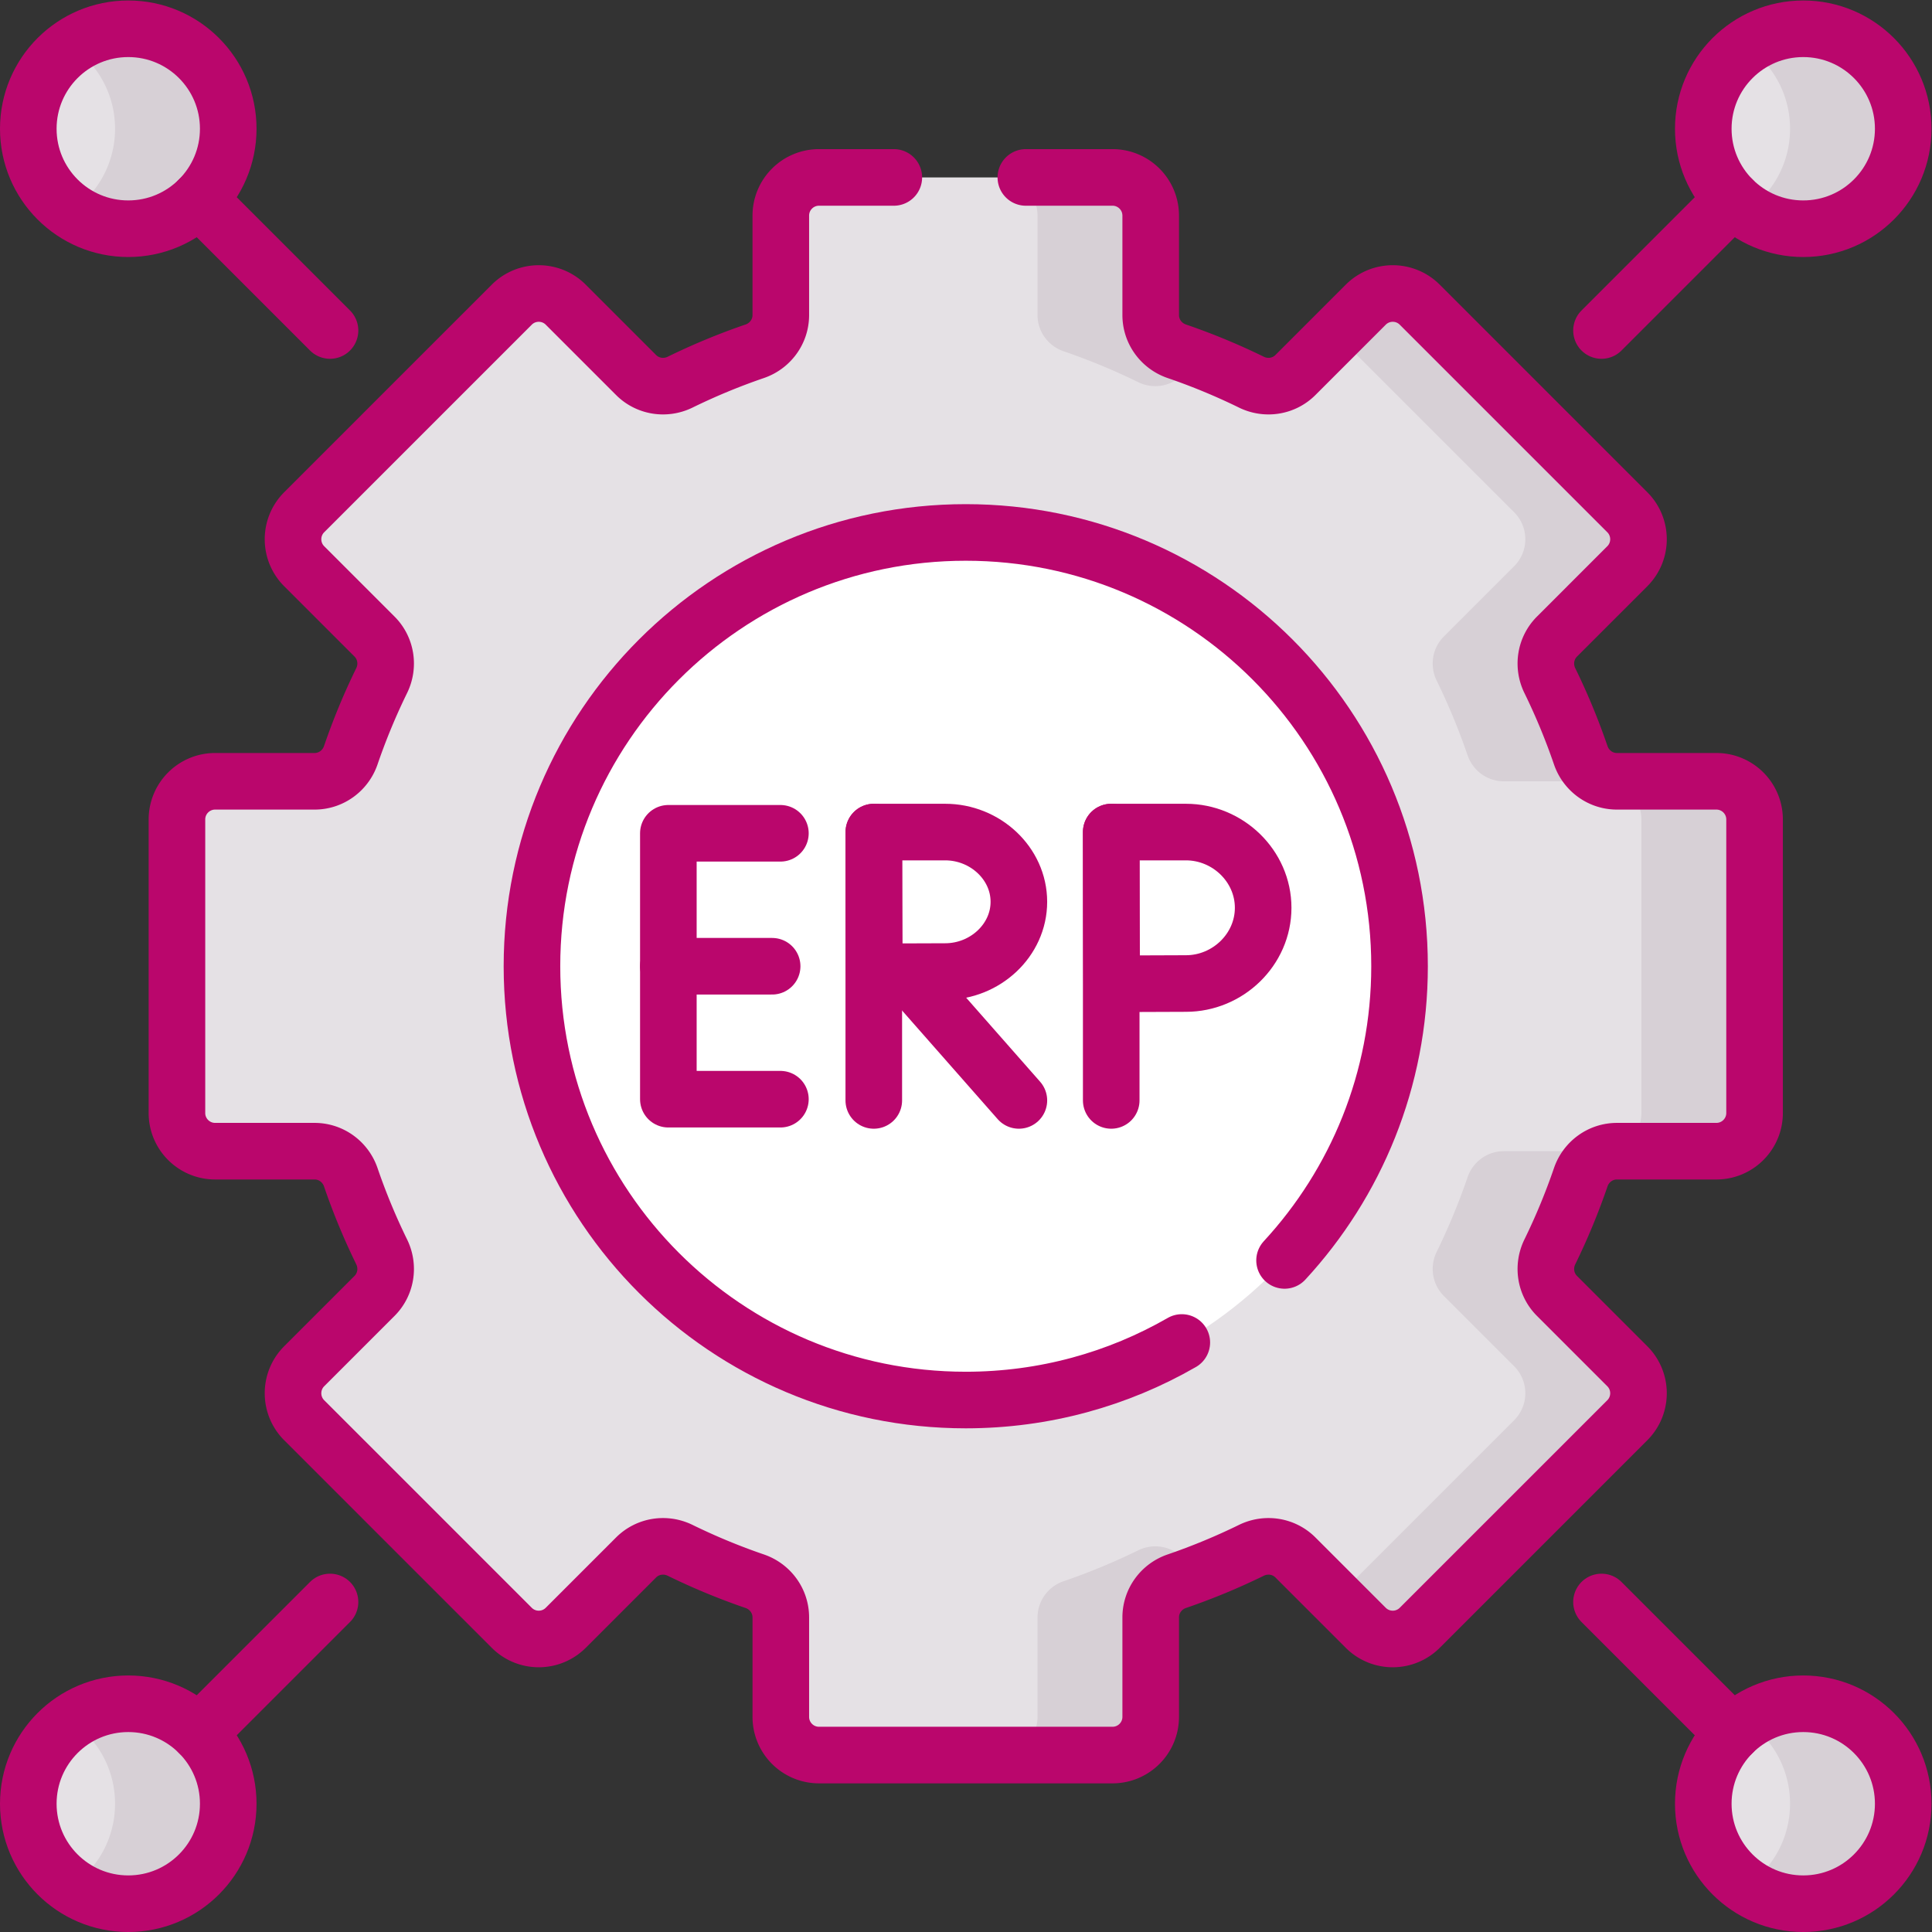 <svg xmlns="http://www.w3.org/2000/svg" version="1.1" xmlns:xlink="http://www.w3.org/1999/xlink" width="512" height="512" x="0" y="0" viewBox="0 0 682.667 682.667" style="enable-background:new 0 0 512 512" xml:space="preserve" class=""><rect x="0" y="0" width="682.667" height="682.667" fill="#333333" stroke="none"/><g><defs><clipPath id="a" clipPathUnits="userSpaceOnUse"><path d="M0 512h512V0H0Z" fill="#ba066c" opacity="1" data-original="#000000"></path></clipPath></defs><g clip-path="url(#a)" transform="matrix(1.333 0 0 -1.333 0 682.667)"><path d="M0 0v77.803c0 5.591-4.532 10.123-10.123 10.123h-26.364c-4.353 0-8.182 2.795-9.593 6.913a171.101 171.101 0 0 1-8.19 19.776c-1.914 3.911-1.185 8.597 1.895 11.676l18.64 18.64c3.953 3.954 3.953 10.363 0 14.317l-55.015 55.015c-3.954 3.953-10.363 3.953-14.317 0l-18.64-18.64c-3.079-3.08-7.765-3.809-11.676-1.894a171.273 171.273 0 0 1-19.776 8.189c-4.117 1.411-6.913 5.24-6.913 9.593v26.364c0 5.591-4.532 10.124-10.123 10.124h-77.803c-5.591 0-10.123-4.533-10.123-10.124v-26.364c0-4.353-2.796-8.182-6.913-9.593a171.288 171.288 0 0 1-19.777-8.189c-3.911-1.915-8.596-1.186-11.675 1.894l-18.64 18.64c-3.954 3.953-10.363 3.953-14.317 0l-55.015-55.015c-3.953-3.954-3.953-10.363 0-14.317l18.64-18.64c3.08-3.079 3.808-7.765 1.894-11.676a171.273 171.273 0 0 1-8.189-19.776c-1.411-4.118-5.241-6.913-9.593-6.913h-26.364c-5.591 0-10.123-4.532-10.123-10.123V0c0-5.591 4.532-10.124 10.123-10.124h26.364c4.352 0 8.182-2.794 9.593-6.912a171.288 171.288 0 0 1 8.189-19.777c1.914-3.911 1.186-8.596-1.894-11.675l-18.64-18.64c-3.953-3.954-3.953-10.364 0-14.317l55.015-55.015c3.954-3.954 10.363-3.954 14.317 0l18.64 18.64c3.079 3.079 7.764 3.809 11.675 1.894a171.288 171.288 0 0 1 19.777-8.189c4.117-1.411 6.913-5.24 6.913-9.593v-26.364c0-5.591 4.532-10.124 10.123-10.124h77.803c5.591 0 10.123 4.533 10.123 10.124v26.364c0 4.353 2.796 8.182 6.913 9.593a171.273 171.273 0 0 1 19.776 8.189c3.911 1.915 8.597 1.185 11.676-1.894l18.64-18.64c3.954-3.954 10.363-3.954 14.317 0l55.015 55.015c3.953 3.953 3.953 10.363 0 14.317l-18.64 18.64c-3.08 3.079-3.809 7.764-1.895 11.675a171.116 171.116 0 0 1 8.19 19.777c1.411 4.118 5.24 6.912 9.593 6.912h26.364C-4.532-10.124 0-5.591 0 0" style="fill-opacity:1;fill-rule:nonzero;stroke:none" transform="translate(465.097 217.099)" fill="#e5e1e5" data-original="#e5e1e5" class=""></path><path d="M0 0v-26.364c0-4.353 2.795-8.182 6.912-9.593a171.2 171.2 0 0 0 19.776-8.189c3.912-1.915 8.597-1.186 11.676 1.894l4.235 4.234c-1.88.719-3.777 1.406-5.687 2.061C32.795-34.546 30-30.717 30-26.364V0c0 5.591-4.533 10.124-10.124 10.124h-30C-4.533 10.124 0 5.591 0 0" style="fill-opacity:1;fill-rule:nonzero;stroke:none" transform="translate(275.025 454.974)" fill="#d7d0d6" data-original="#d7d0d6" class=""></path><path d="M0 0h-26.364c-4.353 0-8.182 2.795-9.593 6.913a171.096 171.096 0 0 1-8.189 19.776c-1.916 3.911-1.185 8.597 1.893 11.676l18.641 18.64c3.953 3.953 3.953 10.363 0 14.317l-55.015 55.014c-3.954 3.954-10.363 3.954-14.317 0l-7.842-7.841 47.174-47.173c3.953-3.954 3.953-10.364 0-14.317l-18.641-18.64c-3.078-3.079-3.809-7.765-1.893-11.676a171.096 171.096 0 0 0 8.189-19.776C-64.546 2.795-60.717 0-56.364 0H-30c5.591 0 10.124-4.533 10.124-10.124v-77.802c0-5.591-4.533-10.124-10.124-10.124h-26.364c-4.353 0-8.182-2.795-9.593-6.912a171.11 171.11 0 0 0-8.189-19.777c-1.916-3.911-1.185-8.596 1.893-11.676l18.641-18.64c3.953-3.953 3.953-10.363 0-14.317l-47.174-47.172 7.842-7.842c3.954-3.954 10.363-3.954 14.317 0l55.015 55.014c3.953 3.954 3.953 10.364 0 14.317l-18.641 18.64c-3.078 3.08-3.809 7.765-1.893 11.676a171.11 171.11 0 0 1 8.189 19.777c1.411 4.117 5.24 6.912 9.593 6.912H0c5.591 0 10.124 4.533 10.124 10.124v77.802C10.124-4.533 5.591 0 0 0" style="fill-opacity:1;fill-rule:nonzero;stroke:none" transform="translate(454.974 305.025)" fill="#d7d0d6" data-original="#d7d0d6" class=""></path><path d="M0 0c-3.079 3.079-7.765 3.809-11.676 1.894a171.273 171.273 0 0 0-19.776-8.189c-4.117-1.412-6.912-5.241-6.912-9.593v-26.364c0-5.591-4.533-10.123-10.124-10.123h30c5.591 0 10.124 4.532 10.124 10.123v26.364c0 4.352 2.795 8.181 6.912 9.593 1.91.654 3.806 1.342 5.686 2.061z" style="fill-opacity:1;fill-rule:nonzero;stroke:none" transform="translate(313.39 99.279)" fill="#d7d0d6" data-original="#d7d0d6" class=""></path><path d="M0 0c0-63.507-51.482-114.989-114.989-114.989-63.507 0-114.99 51.482-114.99 114.989 0 63.507 51.483 114.989 114.99 114.989S0 63.507 0 0" style="fill-opacity:1;fill-rule:nonzero;stroke:none" transform="translate(370.99 256)" fill="#ffffff" data-original="#ffffff" class=""></path><path d="M0 0c0-14.636-11.864-26.5-26.5-26.5S-53-14.636-53 0s11.864 26.5 26.5 26.5S0 14.636 0 0" style="fill-opacity:1;fill-rule:nonzero;stroke:none" transform="translate(504.5 478)" fill="#e5e1e5" data-original="#e5e1e5" class=""></path><path d="M0 0c0-14.636 11.864-26.5 26.5-26.5S53-14.636 53 0 41.136 26.5 26.5 26.5 0 14.636 0 0" style="fill-opacity:1;fill-rule:nonzero;stroke:none" transform="translate(7.5 478)" fill="#e5e1e5" data-original="#e5e1e5" class=""></path><path d="M0 0c0 14.636-11.864 26.5-26.5 26.5S-53 14.636-53 0s11.864-26.5 26.5-26.5S0-14.636 0 0" style="fill-opacity:1;fill-rule:nonzero;stroke:none" transform="translate(504.5 34)" fill="#e5e1e5" data-original="#e5e1e5" class=""></path><path d="M0 0a26.385 26.385 0 0 1-15-4.651C-8.055-9.429-3.5-17.433-3.5-26.5S-8.055-43.571-15-48.349A26.385 26.385 0 0 1 0-53c14.636 0 26.5 11.864 26.5 26.5S14.636 0 0 0" style="fill-opacity:1;fill-rule:nonzero;stroke:none" transform="translate(478 60.5)" fill="#d7d0d6" data-original="#d7d0d6" class=""></path><path d="M0 0c0 14.636 11.864 26.5 26.5 26.5S53 14.636 53 0 41.136-26.5 26.5-26.5 0-14.636 0 0" style="fill-opacity:1;fill-rule:nonzero;stroke:none" transform="translate(7.5 34)" fill="#e5e1e5" data-original="#e5e1e5" class=""></path><path d="M0 0a26.385 26.385 0 0 1-15-4.651C-8.055-9.429-3.5-17.433-3.5-26.5S-8.055-43.571-15-48.349A26.385 26.385 0 0 1 0-53c14.636 0 26.5 11.864 26.5 26.5S14.636 0 0 0" style="fill-opacity:1;fill-rule:nonzero;stroke:none" transform="translate(34 60.5)" fill="#d7d0d6" data-original="#d7d0d6" class=""></path><path d="M0 0a26.385 26.385 0 0 1-15-4.651C-8.055-9.429-3.5-17.433-3.5-26.5S-8.055-43.571-15-48.349A26.385 26.385 0 0 1 0-53c14.636 0 26.5 11.864 26.5 26.5S14.636 0 0 0" style="fill-opacity:1;fill-rule:nonzero;stroke:none" transform="translate(478 504.5)" fill="#d7d0d6" data-original="#d7d0d6" class=""></path><path d="M0 0a26.385 26.385 0 0 1-15-4.651C-8.055-9.429-3.5-17.433-3.5-26.5S-8.055-43.571-15-48.349A26.385 26.385 0 0 1 0-53c14.636 0 26.5 11.864 26.5 26.5S14.636 0 0 0" style="fill-opacity:1;fill-rule:nonzero;stroke:none" transform="translate(34 504.5)" fill="#d7d0d6" data-original="#d7d0d6" class=""></path><path d="M0 0h-19.832c-5.591 0-10.123-4.533-10.123-10.124v-26.364c0-4.352-2.796-8.181-6.913-9.593a171.11 171.11 0 0 1-19.777-8.189c-3.911-1.915-8.596-1.185-11.675 1.894l-18.64 18.64c-3.954 3.954-10.363 3.954-14.317 0l-55.015-55.014c-3.953-3.954-3.953-10.364 0-14.317l18.64-18.641c3.08-3.079 3.808-7.764 1.894-11.675a171.288 171.288 0 0 1-8.189-19.777c-1.411-4.117-5.24-6.912-9.593-6.912h-26.364c-5.591 0-10.123-4.533-10.123-10.124v-77.803c0-5.59 4.532-10.123 10.123-10.123h26.364c4.353 0 8.182-2.795 9.593-6.913a171.273 171.273 0 0 1 8.189-19.776c1.914-3.911 1.186-8.597-1.894-11.676l-18.64-18.64c-3.953-3.954-3.953-10.363 0-14.317l55.015-55.014c3.954-3.954 10.363-3.954 14.317 0l18.64 18.64c3.079 3.079 7.764 3.808 11.675 1.894a171.116 171.116 0 0 1 19.777-8.19c4.117-1.411 6.913-5.24 6.913-9.593v-26.364c0-5.591 4.532-10.123 10.123-10.123h77.803c5.591 0 10.123 4.532 10.123 10.123v26.364c0 4.353 2.796 8.182 6.913 9.593a171.101 171.101 0 0 1 19.776 8.19c3.911 1.914 8.597 1.185 11.676-1.894l18.64-18.64c3.954-3.954 10.363-3.954 14.317 0l55.015 55.014c3.953 3.954 3.953 10.363 0 14.317l-18.64 18.64c-3.08 3.079-3.809 7.765-1.895 11.676a171.101 171.101 0 0 1 8.19 19.776c1.411 4.118 5.24 6.913 9.593 6.913h26.364c5.591 0 10.123 4.533 10.123 10.123v77.803c0 5.591-4.532 10.124-10.123 10.124h-26.364c-4.353 0-8.182 2.795-9.593 6.912a171.116 171.116 0 0 1-8.19 19.777c-1.914 3.911-1.185 8.596 1.895 11.675l18.64 18.641c3.953 3.953 3.953 10.363 0 14.317l-55.015 55.014c-3.954 3.954-10.363 3.954-14.317 0l-18.64-18.64c-3.079-3.079-7.765-3.809-11.676-1.894a171.096 171.096 0 0 1-19.776 8.189c-4.117 1.412-6.913 5.241-6.913 9.593v26.364C68.094-4.533 63.562 0 57.971 0H35" style="stroke-width:15;stroke-linecap:round;stroke-linejoin:round;stroke-miterlimit:10;stroke-dasharray:none;stroke-opacity:1" transform="translate(236.93 465.097)" fill="none" stroke="#ba066c" stroke-width="15" stroke-linecap="round" stroke-linejoin="round" stroke-miterlimit="10" stroke-dasharray="none" stroke-opacity="" data-original="#000000" class="" opacity="1"></path><path d="M0 0c-16.862-9.704-36.418-15.254-57.271-15.254-63.506 0-114.989 51.482-114.989 114.988 0 63.507 51.483 114.989 114.989 114.989 63.507 0 114.99-51.482 114.99-114.989 0-30.093-11.561-57.486-30.482-77.981" style="stroke-width:15;stroke-linecap:round;stroke-linejoin:round;stroke-miterlimit:10;stroke-dasharray:none;stroke-opacity:1" transform="translate(313.27 156.266)" fill="none" stroke="#ba066c" stroke-width="15" stroke-linecap="round" stroke-linejoin="round" stroke-miterlimit="10" stroke-dasharray="none" stroke-opacity="" data-original="#000000" class="" opacity="1"></path><path d="M0 0h-29.7v-70.484H0" style="stroke-width:15;stroke-linecap:round;stroke-linejoin:round;stroke-miterlimit:10;stroke-dasharray:none;stroke-opacity:1" transform="translate(206.866 291.242)" fill="none" stroke="#ba066c" stroke-width="15" stroke-linecap="round" stroke-linejoin="round" stroke-miterlimit="10" stroke-dasharray="none" stroke-opacity="" data-original="#000000" class="" opacity="1"></path><path d="M0 0h-27.51" style="stroke-width:15;stroke-linecap:round;stroke-linejoin:round;stroke-miterlimit:10;stroke-dasharray:none;stroke-opacity:1" transform="translate(204.676 256)" fill="none" stroke="#ba066c" stroke-width="15" stroke-linecap="round" stroke-linejoin="round" stroke-miterlimit="10" stroke-dasharray="none" stroke-opacity="" data-original="#000000" class="" opacity="1"></path><path d="m0 0 29.881-33.951" style="stroke-width:15;stroke-linecap:round;stroke-linejoin:round;stroke-miterlimit:10;stroke-dasharray:none;stroke-opacity:1" transform="translate(240.2 254.384)" fill="none" stroke="#ba066c" stroke-width="15" stroke-linecap="round" stroke-linejoin="round" stroke-miterlimit="10" stroke-dasharray="none" stroke-opacity="" data-original="#000000" class="" opacity="1"></path><path d="M0 0v-71.134" style="stroke-width:15;stroke-linecap:round;stroke-linejoin:round;stroke-miterlimit:10;stroke-dasharray:none;stroke-opacity:1" transform="translate(231.621 291.567)" fill="none" stroke="#ba066c" stroke-width="15" stroke-linecap="round" stroke-linejoin="round" stroke-miterlimit="10" stroke-dasharray="none" stroke-opacity="" data-original="#000000" class="" opacity="1"></path><path d="M0 0c0-10.21-8.952-18.487-19.533-18.487-5.247 0-18.772-.081-18.772-.081S-38.389-5.146-38.389 0c0 4.227-.047 18.487-.047 18.487h18.903C-8.952 18.487 0 10.21 0 0Z" style="stroke-width:15;stroke-linecap:round;stroke-linejoin:round;stroke-miterlimit:10;stroke-dasharray:none;stroke-opacity:1" transform="translate(270.08 273.08)" fill="none" stroke="#ba066c" stroke-width="15" stroke-linecap="round" stroke-linejoin="round" stroke-miterlimit="10" stroke-dasharray="none" stroke-opacity="" data-original="#000000" class="" opacity="1"></path><path d="M0 0v-71.134" style="stroke-width:15;stroke-linecap:round;stroke-linejoin:round;stroke-miterlimit:10;stroke-dasharray:none;stroke-opacity:1" transform="translate(294.56 291.567)" fill="none" stroke="#ba066c" stroke-width="15" stroke-linecap="round" stroke-linejoin="round" stroke-miterlimit="10" stroke-dasharray="none" stroke-opacity="" data-original="#000000" class="" opacity="1"></path><path d="M0 0c0-11.087-9.381-20.074-20.468-20.074-5.498 0-19.669-.089-19.669-.089S-40.226-5.588-40.226 0c0 4.59-.048 20.074-.048 20.074h19.806C-9.381 20.074 0 11.086 0 0Z" style="stroke-width:15;stroke-linecap:round;stroke-linejoin:round;stroke-miterlimit:10;stroke-dasharray:none;stroke-opacity:1" transform="translate(334.834 271.493)" fill="none" stroke="#ba066c" stroke-width="15" stroke-linecap="round" stroke-linejoin="round" stroke-miterlimit="10" stroke-dasharray="none" stroke-opacity="" data-original="#000000" class="" opacity="1"></path><path d="m0 0-34.74-34.74" style="stroke-width:15;stroke-linecap:round;stroke-linejoin:round;stroke-miterlimit:10;stroke-dasharray:none;stroke-opacity:1" transform="translate(459.26 459.26)" fill="none" stroke="#ba066c" stroke-width="15" stroke-linecap="round" stroke-linejoin="round" stroke-miterlimit="10" stroke-dasharray="none" stroke-opacity="" data-original="#000000" class="" opacity="1"></path><path d="M0 0c0-14.636-11.864-26.5-26.5-26.5S-53-14.636-53 0s11.864 26.5 26.5 26.5S0 14.636 0 0Z" style="stroke-width:15;stroke-linecap:round;stroke-linejoin:round;stroke-miterlimit:10;stroke-dasharray:none;stroke-opacity:1" transform="translate(504.5 478)" fill="none" stroke="#ba066c" stroke-width="15" stroke-linecap="round" stroke-linejoin="round" stroke-miterlimit="10" stroke-dasharray="none" stroke-opacity="" data-original="#000000" class="" opacity="1"></path><path d="m0 0-34.74 34.74" style="stroke-width:15;stroke-linecap:round;stroke-linejoin:round;stroke-miterlimit:10;stroke-dasharray:none;stroke-opacity:1" transform="translate(87.48 424.52)" fill="none" stroke="#ba066c" stroke-width="15" stroke-linecap="round" stroke-linejoin="round" stroke-miterlimit="10" stroke-dasharray="none" stroke-opacity="" data-original="#000000" class="" opacity="1"></path><path d="M0 0c0-14.636 11.864-26.5 26.5-26.5S53-14.636 53 0 41.136 26.5 26.5 26.5 0 14.636 0 0Z" style="stroke-width:15;stroke-linecap:round;stroke-linejoin:round;stroke-miterlimit:10;stroke-dasharray:none;stroke-opacity:1" transform="translate(7.5 478)" fill="none" stroke="#ba066c" stroke-width="15" stroke-linecap="round" stroke-linejoin="round" stroke-miterlimit="10" stroke-dasharray="none" stroke-opacity="" data-original="#000000" class="" opacity="1"></path><path d="m0 0-34.74 34.74" style="stroke-width:15;stroke-linecap:round;stroke-linejoin:round;stroke-miterlimit:10;stroke-dasharray:none;stroke-opacity:1" transform="translate(459.26 52.74)" fill="none" stroke="#ba066c" stroke-width="15" stroke-linecap="round" stroke-linejoin="round" stroke-miterlimit="10" stroke-dasharray="none" stroke-opacity="" data-original="#000000" class="" opacity="1"></path><path d="M0 0c0 14.636-11.864 26.5-26.5 26.5S-53 14.636-53 0s11.864-26.5 26.5-26.5S0-14.636 0 0Z" style="stroke-width:15;stroke-linecap:round;stroke-linejoin:round;stroke-miterlimit:10;stroke-dasharray:none;stroke-opacity:1" transform="translate(504.5 34)" fill="none" stroke="#ba066c" stroke-width="15" stroke-linecap="round" stroke-linejoin="round" stroke-miterlimit="10" stroke-dasharray="none" stroke-opacity="" data-original="#000000" class="" opacity="1"></path><path d="m0 0-34.74-34.74" style="stroke-width:15;stroke-linecap:round;stroke-linejoin:round;stroke-miterlimit:10;stroke-dasharray:none;stroke-opacity:1" transform="translate(87.48 87.48)" fill="none" stroke="#ba066c" stroke-width="15" stroke-linecap="round" stroke-linejoin="round" stroke-miterlimit="10" stroke-dasharray="none" stroke-opacity="" data-original="#000000" class="" opacity="1"></path><path d="M0 0c0 14.636 11.864 26.5 26.5 26.5S53 14.636 53 0 41.136-26.5 26.5-26.5 0-14.636 0 0Z" style="stroke-width:15;stroke-linecap:round;stroke-linejoin:round;stroke-miterlimit:10;stroke-dasharray:none;stroke-opacity:1" transform="translate(7.5 34)" fill="none" stroke="#ba066c" stroke-width="15" stroke-linecap="round" stroke-linejoin="round" stroke-miterlimit="10" stroke-dasharray="none" stroke-opacity="" data-original="#000000" class="" opacity="1"></path></g></g></svg>